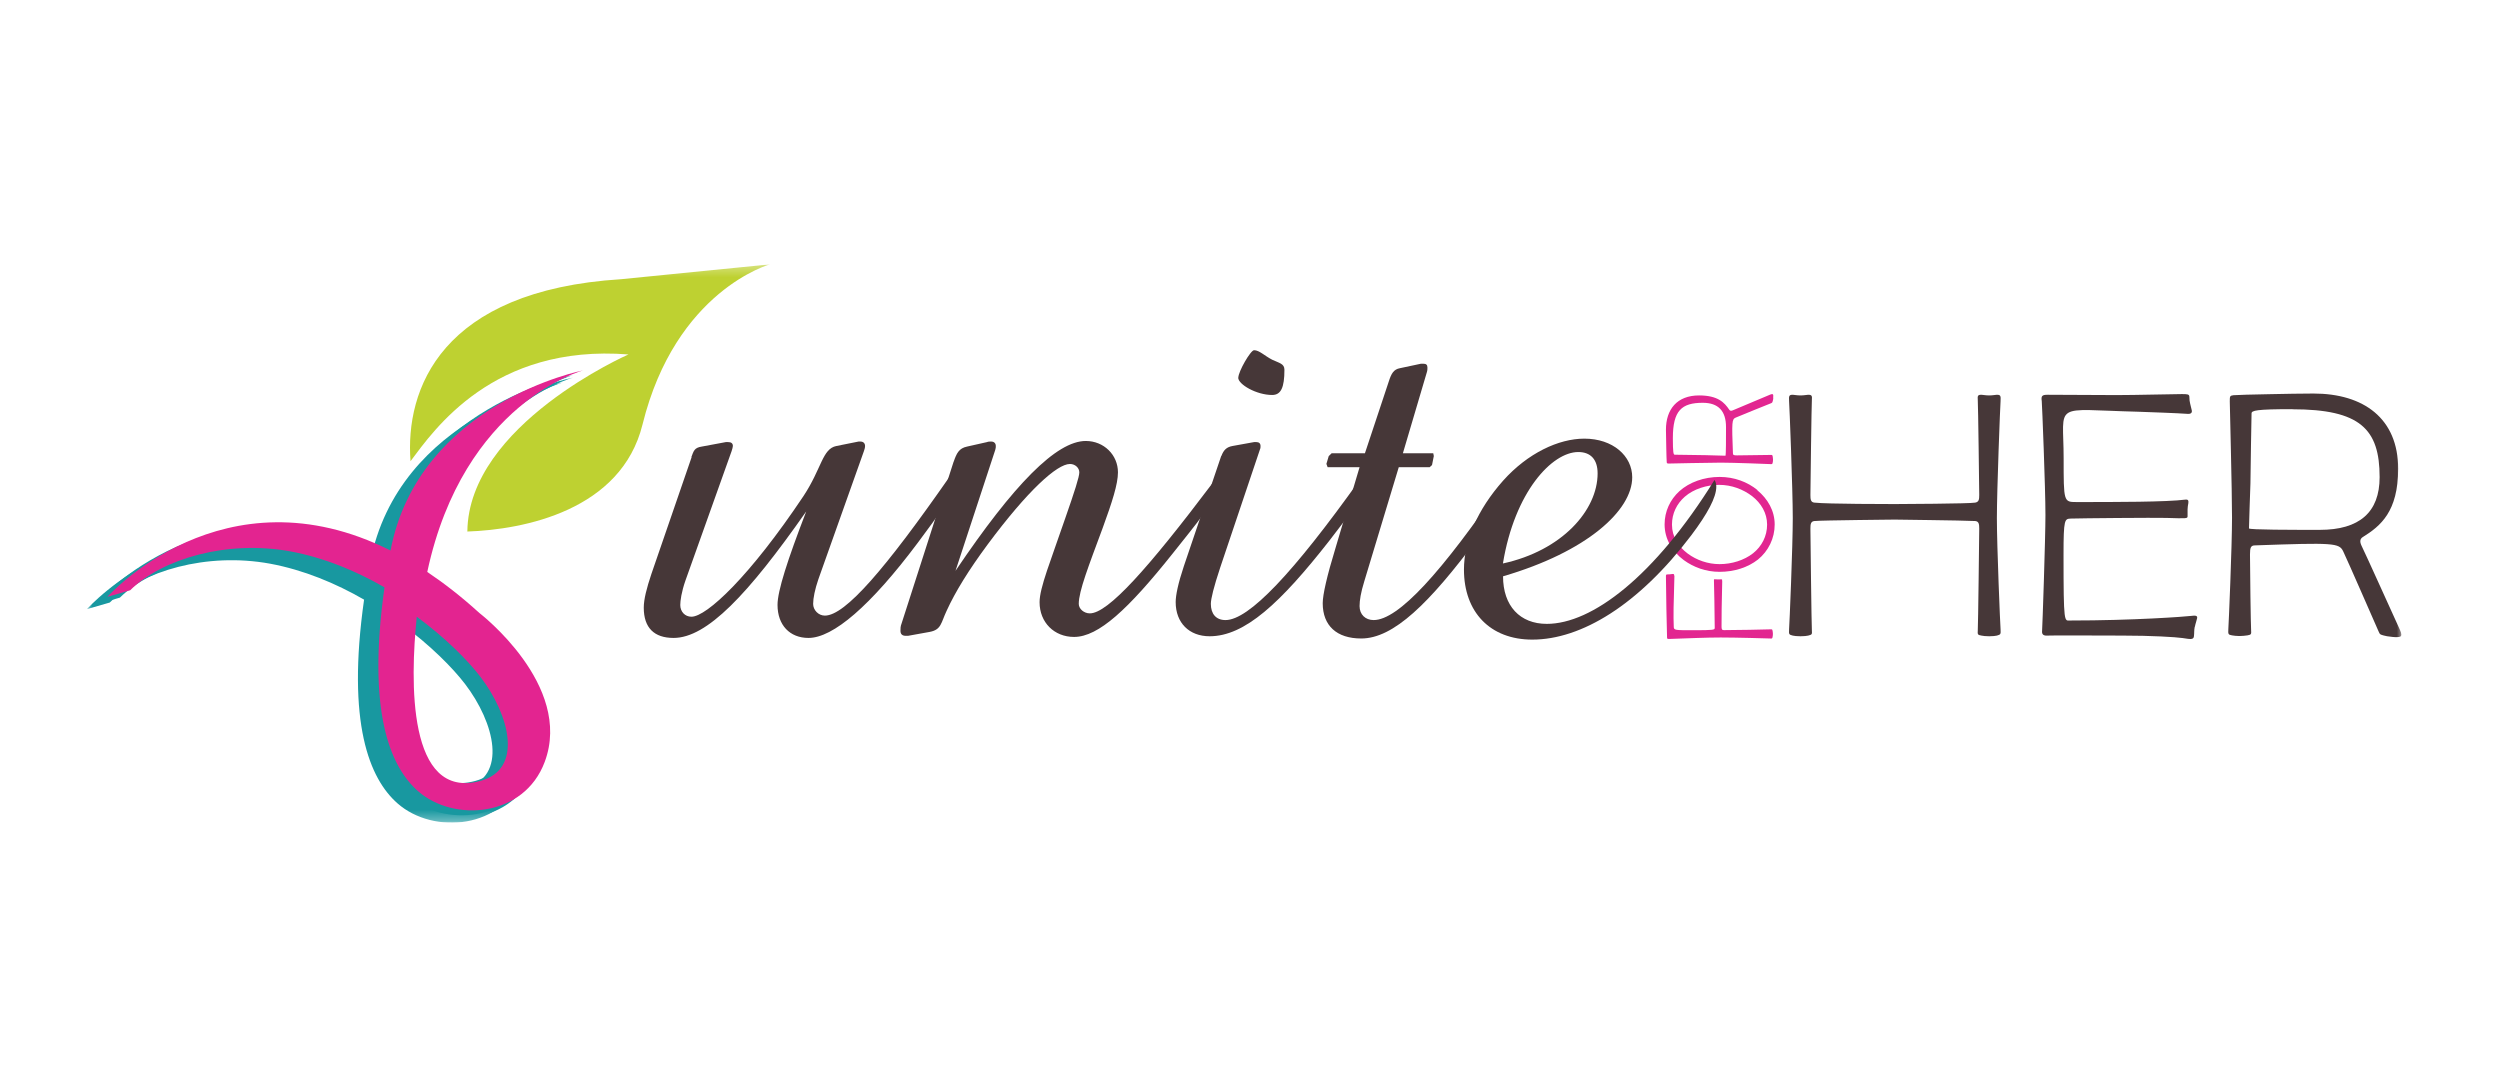 <svg width="230" height="100" viewBox="0 0 230 100" fill="none" xmlns="http://www.w3.org/2000/svg">
<g clip-path="url(#clip0_150_201)">
<mask id="mask0_150_201" style="mask-type:luminance" maskUnits="userSpaceOnUse" x="8" y="24" width="213" height="52">
<path d="M221 24.32H8V75.68H221V24.32Z" fill="white"/>
</mask>
<g mask="url(#mask0_150_201)">
<path d="M42.226 57.519C40.593 56.03 38.991 54.787 37.429 53.739C40.778 38.095 51.789 35.188 51.789 35.188C51.789 35.188 36.649 38.146 34.05 51.767C18.662 44.042 8 56.04 8 56.04L10.095 55.434C13.064 52.517 19.032 50.791 24.846 51.859C27.948 52.435 30.896 53.667 33.495 55.167C31.882 66.518 33.978 71.643 36.587 73.924C39.864 76.8 46.335 76.327 48.235 71.222C50.875 64.155 42.226 57.53 42.226 57.53M42.781 72.516C36.063 74.314 36.33 63.313 36.936 57.406C39.597 59.368 41.641 61.433 42.781 62.922C45.513 66.497 46.746 71.448 42.781 72.516Z" fill="#1898A0"/>
<path d="M43.171 57.067C41.538 55.578 39.936 54.335 38.374 53.287C41.723 37.643 52.735 34.736 52.735 34.736C52.735 34.736 37.594 37.694 34.995 51.315C19.597 43.59 8.935 55.588 8.935 55.588L11.03 54.982C13.999 52.065 19.967 50.339 25.781 51.407C28.883 51.983 31.831 53.215 34.43 54.715C32.817 66.065 34.913 71.191 37.522 73.472C40.798 76.348 47.27 75.875 49.17 70.77C51.81 63.703 43.161 57.077 43.161 57.077M43.243 72.516C36.525 74.314 36.792 63.312 37.398 57.406C40.059 59.368 42.103 61.433 43.243 62.922C45.976 66.497 47.208 71.448 43.243 72.516Z" fill="#1898A0"/>
<path d="M57.151 25.686C40.542 26.724 37.265 35.835 37.768 42.429C39.936 39.543 45.37 31.634 57.819 32.609C57.819 32.609 43.089 39.07 42.997 48.901C48.215 48.726 57.162 46.949 59.113 39.05C62.164 26.703 70.834 24.32 70.834 24.32L57.151 25.686Z" fill="#BED131"/>
</g>
<path d="M183.713 58.475C183.579 58.505 183.343 58.536 183.004 58.536C182.665 58.536 182.459 58.505 182.295 58.475C181.956 58.413 181.925 58.382 181.956 57.992C181.987 57.663 182.09 49.035 182.09 48.644C182.09 48.223 182.059 47.966 181.72 47.935C180.611 47.874 173.985 47.802 174.324 47.802C174.663 47.802 167.534 47.864 166.928 47.935C166.589 47.966 166.558 48.223 166.558 48.644C166.558 49.035 166.661 57.663 166.692 57.992C166.723 58.382 166.692 58.382 166.353 58.475C166.219 58.505 165.983 58.536 165.644 58.536C165.305 58.536 165.069 58.505 164.935 58.475C164.596 58.382 164.566 58.382 164.596 57.889C164.627 57.56 164.935 50.257 164.935 47.668C164.935 45.08 164.627 37.222 164.596 36.903C164.566 36.421 164.596 36.318 164.935 36.318C165.069 36.318 165.305 36.38 165.644 36.38C165.983 36.38 166.219 36.318 166.353 36.318C166.692 36.318 166.723 36.421 166.692 36.801C166.661 37.129 166.558 45.142 166.558 45.532C166.558 45.953 166.589 46.21 166.928 46.241C168.079 46.374 173.985 46.374 174.324 46.374C174.663 46.374 181.247 46.343 181.72 46.241C182.059 46.179 182.09 45.953 182.09 45.532C182.09 45.142 181.987 37.119 181.956 36.801C181.925 36.41 181.956 36.318 182.295 36.318C182.429 36.318 182.665 36.38 183.004 36.38C183.343 36.38 183.579 36.318 183.713 36.318C184.052 36.318 184.082 36.421 184.052 36.903C184.021 37.222 183.713 45.09 183.713 47.668C183.713 50.247 184.021 57.56 184.052 57.889C184.082 58.372 184.052 58.372 183.713 58.475Z" fill="#463738"/>
<mask id="mask1_150_201" style="mask-type:luminance" maskUnits="userSpaceOnUse" x="8" y="24" width="213" height="52">
<path d="M221 24.32H8V75.68H221V24.32Z" fill="white"/>
</mask>
<g mask="url(#mask1_150_201)">
<path d="M201.915 57.663C201.843 58.053 201.884 58.176 201.843 58.536C201.812 58.895 201.442 58.793 200.795 58.7C200.158 58.608 197.96 58.474 195.228 58.474C192.793 58.474 188.818 58.443 188.407 58.474C188.006 58.505 187.832 58.382 187.873 58.022C187.904 57.663 188.181 49.486 188.181 47.38C188.181 44.895 187.873 37.221 187.842 36.903C187.77 36.42 187.873 36.318 188.386 36.318C188.787 36.318 194.396 36.348 194.735 36.348C196.46 36.348 199.932 36.256 200.713 36.256C201.216 36.256 201.422 36.256 201.422 36.513C201.422 36.77 201.452 36.965 201.493 37.129C201.524 37.263 201.565 37.447 201.627 37.684C201.73 38.002 201.524 38.105 201.226 38.074C200.487 38.012 197.58 37.91 196.707 37.879C188.705 37.684 189.855 36.913 189.855 42.183C189.855 46.158 189.855 46.189 191.037 46.189C194.58 46.189 199.377 46.189 201.062 45.963C201.268 45.932 201.37 46.025 201.329 46.281C201.298 46.477 201.257 46.641 201.257 46.867V47.483C201.257 47.709 201.226 47.709 199.295 47.648C198.248 47.617 191.396 47.678 190.523 47.709C189.948 47.74 189.845 47.709 189.845 51.037C189.845 57.509 189.917 57.087 190.451 57.087C196.296 57.087 201.083 56.728 201.555 56.666C201.997 56.605 202.192 56.636 202.13 56.892C202.069 57.18 201.997 57.313 201.925 57.673" fill="#463738"/>
<path d="M220.106 58.597C219.737 58.567 219.428 58.505 219.295 58.464C218.997 58.371 218.956 58.402 218.822 58.074C218.72 57.848 215.956 51.51 215.576 50.729C215.207 49.949 214.703 49.918 207.472 50.175C207.071 50.175 206.999 50.37 206.999 51.017C206.999 52.208 207.071 57.642 207.102 57.971C207.133 58.361 207.102 58.392 206.763 58.454C206.588 58.484 206.26 58.515 206.023 58.515C205.756 58.515 205.52 58.484 205.346 58.454C205.007 58.392 204.976 58.361 205.007 57.868C205.037 57.539 205.346 50.236 205.346 47.648C205.346 45.059 205.14 37.263 205.14 36.944C205.14 36.461 205.14 36.4 205.479 36.359C205.921 36.328 207.102 36.297 208.715 36.266C209.865 36.235 212.156 36.205 212.834 36.205C217.456 36.205 220.63 38.495 220.63 43.128C220.63 47.072 219.007 48.397 217.384 49.404C217.117 49.568 217.086 49.825 217.251 50.185C217.59 50.863 220.189 56.625 220.795 57.95C220.952 58.293 220.962 58.498 220.825 58.567C220.692 58.628 220.425 58.628 220.086 58.597M210.892 37.643C207.585 37.643 207.143 37.766 207.143 38.033C207.112 38.999 207.071 42.625 207.04 44.474C207.01 45.408 206.907 48.223 206.907 48.613C206.907 48.747 210.954 48.747 213.419 48.747C217.066 48.747 218.925 47.134 218.925 43.898C218.925 39.471 217.138 37.653 210.892 37.653" fill="#463738"/>
</g>
<path d="M154.047 52.958C153.965 55.598 153.944 56.636 153.986 57.653C153.996 57.981 154.057 57.981 155.783 57.981C157.663 57.981 157.755 57.95 157.755 57.766C157.755 56.749 157.694 53.626 157.683 53.42C157.673 53.297 157.704 53.266 157.838 53.297C157.909 53.307 158.012 53.307 158.094 53.307C158.166 53.307 158.289 53.307 158.361 53.297C158.433 53.287 158.444 53.328 158.444 53.503C158.402 54.828 158.372 57.375 158.382 57.694C158.392 57.899 158.423 57.971 158.598 57.971C159.286 57.971 162.717 57.92 162.861 57.899C163.056 57.889 163.035 57.899 163.076 58.033C163.087 58.084 163.107 58.207 163.107 58.32C163.107 58.402 163.097 58.536 163.076 58.608C163.045 58.741 163.045 58.762 162.819 58.741C162.676 58.731 159.676 58.649 158.31 58.649C156.944 58.649 155.444 58.721 153.626 58.782C153.41 58.793 153.369 58.782 153.369 58.649C153.369 58.598 153.308 56.297 153.308 55.999C153.308 55.578 153.266 53.174 153.266 53.051C153.266 52.876 153.277 52.845 153.421 52.845C153.492 52.845 153.544 52.845 153.636 52.835C153.739 52.825 153.821 52.804 153.883 52.804C154.006 52.804 154.027 52.835 154.027 52.969" fill="#E22690"/>
<path d="M161.669 45.1C162.635 45.891 163.271 46.99 163.271 48.254C163.271 49.517 162.696 50.699 161.731 51.479C160.816 52.198 159.563 52.609 158.207 52.609C156.934 52.609 155.814 52.188 154.91 51.531C153.842 50.74 153.143 49.589 153.143 48.243C153.143 47.052 153.647 45.973 154.499 45.193C155.424 44.361 156.769 43.878 158.207 43.878C159.563 43.878 160.765 44.34 161.679 45.08M155.003 45.696C154.263 46.343 153.821 47.237 153.821 48.264C153.821 49.384 154.417 50.298 155.29 50.945C156.091 51.531 157.119 51.9 158.197 51.9C159.337 51.9 160.467 51.541 161.279 50.904C162.08 50.267 162.573 49.332 162.573 48.264C162.573 47.196 162.018 46.292 161.207 45.655C160.375 45.018 159.307 44.607 158.166 44.607C157.026 44.607 155.814 44.987 155.003 45.696Z" fill="#E22690"/>
<path d="M163.148 36.585C163.138 36.739 163.107 36.862 163.087 36.913C163.046 37.037 163.056 37.047 162.912 37.108C162.809 37.15 160.015 38.269 159.676 38.423C159.337 38.577 159.317 38.783 159.43 41.7C159.43 41.864 159.512 41.895 159.8 41.895C160.323 41.895 162.727 41.864 162.871 41.854C163.046 41.844 163.056 41.854 163.087 41.988C163.097 42.06 163.117 42.193 163.117 42.285C163.117 42.398 163.107 42.491 163.087 42.563C163.056 42.696 163.046 42.717 162.83 42.696C162.686 42.686 159.461 42.563 158.32 42.563C157.18 42.563 153.739 42.645 153.595 42.645C153.38 42.645 153.349 42.645 153.339 42.511C153.328 42.337 153.308 41.854 153.297 41.197C153.287 40.734 153.267 39.8 153.267 39.533C153.267 37.663 154.284 36.379 156.317 36.379C158.053 36.379 158.649 37.037 159.091 37.694C159.163 37.807 159.276 37.817 159.43 37.745C159.728 37.612 162.265 36.554 162.85 36.307C163.001 36.246 163.09 36.242 163.117 36.297C163.148 36.348 163.148 36.461 163.128 36.595M153.903 40.313C153.903 41.649 153.955 41.834 154.078 41.834C154.51 41.844 156.102 41.864 156.913 41.875C157.324 41.885 158.567 41.926 158.742 41.926C158.793 41.926 158.793 40.282 158.793 39.286C158.793 37.807 158.084 37.057 156.656 37.057C154.705 37.057 153.903 37.776 153.903 40.313Z" fill="#E22690"/>
<path d="M43.171 56.841C41.538 55.352 39.936 54.109 38.374 53.061C41.723 37.417 52.735 34.51 52.735 34.51C52.735 34.51 37.594 37.468 34.995 51.089C19.597 43.364 8.935 55.362 8.935 55.362L11.03 54.756C13.999 51.839 19.967 50.113 25.781 51.181C28.883 51.756 31.831 52.989 34.43 54.489C32.817 65.839 34.913 70.965 37.522 73.245C40.798 76.122 47.27 75.649 49.17 70.544C51.81 63.477 43.161 56.851 43.161 56.851M43.716 71.849C36.998 73.646 37.265 62.645 37.871 56.738C40.532 58.7 42.576 60.765 43.716 62.254C46.448 65.829 47.681 70.78 43.716 71.849Z" fill="#1898A0"/>
<path d="M44.106 56.399C42.473 54.91 40.87 53.667 39.309 52.619C42.658 36.975 53.669 34.068 53.669 34.068C53.669 34.068 38.528 37.026 35.929 50.647C20.532 42.912 9.88 54.91 9.88 54.91L11.975 54.304C14.944 51.386 20.912 49.661 26.726 50.729C29.828 51.304 32.776 52.537 35.375 54.037C33.762 65.387 35.858 70.513 38.467 72.793C41.743 75.669 48.215 75.197 50.115 70.092C52.755 63.025 44.106 56.399 44.106 56.399ZM44.188 71.848C37.47 73.646 37.737 62.645 38.343 56.738C41.004 58.7 43.048 60.765 44.188 62.254C46.921 65.829 48.153 70.78 44.188 71.848Z" fill="#E32490"/>
<path d="M63.602 42.06C63.818 41.495 63.869 41.187 64.568 41.084L66.776 40.673H66.992C67.259 40.673 67.424 40.776 67.424 41.032C67.424 41.135 67.372 41.289 67.311 41.495L63.068 53.39C62.688 54.468 62.585 55.29 62.585 55.66C62.585 56.276 63.017 56.738 63.613 56.738C65.01 56.738 68.985 53.03 73.936 45.614C75.6 43.087 75.651 41.289 76.946 41.032L78.99 40.622H79.154C79.421 40.622 79.585 40.776 79.585 41.032C79.585 41.187 79.534 41.341 79.483 41.495L75.292 53.287C74.973 54.211 74.809 55.033 74.809 55.557C74.809 56.122 75.292 56.636 75.888 56.636C77.767 56.636 81.476 52.311 87.392 43.816C87.495 44.022 87.608 44.278 87.608 44.535C87.608 45.717 86.375 47.319 84.434 49.938C80.079 55.752 76.638 58.69 74.378 58.69C72.662 58.69 71.532 57.509 71.532 55.65C71.532 54.365 72.447 51.53 74.172 47.052C68.8 54.725 65.03 58.69 61.969 58.69C60.192 58.69 59.226 57.766 59.226 55.906C59.226 55.136 59.493 54.109 59.925 52.814L63.633 42.049L63.602 42.06Z" fill="#463738"/>
<path d="M87.741 42.471C88.008 41.7 88.224 41.238 88.974 41.084L90.802 40.673C90.915 40.622 91.07 40.622 91.183 40.622C91.45 40.622 91.614 40.776 91.614 41.033C91.614 41.135 91.614 41.238 91.563 41.392L87.906 52.517C93.288 44.535 97.202 40.57 99.893 40.57C101.557 40.57 102.852 41.854 102.852 43.457C102.852 44.535 102.317 46.189 101.455 48.552C100.16 52.054 99.246 54.376 99.246 55.557C99.246 56.019 99.729 56.43 100.263 56.43C101.927 56.43 105.584 52.363 111.603 44.381C111.716 44.587 111.768 44.792 111.768 44.998C111.768 46.23 110.206 47.987 107.844 50.976C103.817 56.019 101.074 58.598 98.815 58.598C96.986 58.598 95.641 57.262 95.641 55.403C95.641 54.068 96.668 51.592 98.003 47.678C98.866 45.203 99.297 43.868 99.297 43.457C99.297 43.046 98.917 42.686 98.435 42.686C97.253 42.686 94.562 45.111 90.854 50.103C89.138 52.424 87.895 54.427 87.094 56.184C86.56 57.314 86.612 57.93 85.533 58.135L83.54 58.495H83.325C83.006 58.495 82.842 58.341 82.842 58.033C82.842 57.827 82.842 57.622 82.944 57.365L87.731 42.481L87.741 42.471Z" fill="#463738"/>
<path d="M112.363 41.957C112.579 41.392 112.846 41.135 113.38 41.033L115.373 40.673H115.589C115.805 40.673 115.969 40.776 115.969 41.033C115.969 41.135 115.969 41.238 115.918 41.341L112.261 52.209C111.665 54.006 111.398 55.095 111.398 55.557C111.398 56.482 111.881 57.047 112.744 57.047C114.89 57.047 118.979 52.722 125.111 44.124C125.162 44.33 125.214 44.535 125.214 44.792C125.214 46.076 124.032 47.473 122.307 49.733C117.787 55.506 114.51 58.536 111.285 58.536C109.405 58.536 108.162 57.303 108.162 55.393C108.162 54.776 108.378 53.698 108.912 52.096L112.353 41.947L112.363 41.957ZM113.925 34.746C113.925 34.181 115.055 32.219 115.373 32.219C115.856 32.219 116.339 32.733 117.037 33.092C117.684 33.401 118.167 33.452 118.167 34.017C118.167 35.66 117.849 36.338 117.037 36.338C115.589 36.338 113.915 35.362 113.915 34.746" fill="#463738"/>
<path d="M125.101 42.984H122.142L122.029 42.676L122.245 41.957L122.512 41.7H125.573L127.782 35.054C127.997 34.386 128.213 33.975 128.799 33.873L130.73 33.462H130.945C131.212 33.462 131.325 33.565 131.325 33.821C131.325 33.924 131.325 34.078 131.274 34.232L129.066 41.7H131.86L131.911 41.957L131.747 42.779L131.531 42.984H128.686L125.511 53.492C125.193 54.52 125.08 55.239 125.08 55.762C125.08 56.533 125.614 57.046 126.374 57.046C128.634 57.046 132.609 52.722 138.413 44.176C138.516 44.432 138.516 44.689 138.516 44.895C138.516 46.127 137.489 47.473 135.989 49.476C131.469 55.557 128.192 58.741 125.234 58.741C122.974 58.741 121.69 57.56 121.69 55.495C121.69 54.725 122.07 53.02 122.872 50.4L125.08 42.984H125.101Z" fill="#463738"/>
<path d="M157.899 44.782C157.899 45.758 157.098 47.257 155.588 49.26C150.75 55.65 145.48 58.844 140.971 58.844C137.098 58.844 134.684 56.317 134.684 52.404C134.684 49.774 135.917 46.888 138.29 44.217C140.55 41.69 143.395 40.355 145.758 40.355C148.387 40.355 150.164 41.947 150.164 43.909C150.164 46.949 146.025 50.76 138.28 53.02C138.28 55.752 139.841 57.396 142.306 57.396C146.446 57.396 152.198 53.071 157.735 44.155C157.838 44.309 157.899 44.515 157.899 44.771M146.98 43.549C146.98 42.265 146.333 41.587 145.203 41.587C142.789 41.587 139.348 45.244 138.269 51.839C143.703 50.657 146.98 46.949 146.98 43.549Z" fill="#463738"/>
</g>
<defs>
<clipPath id="clip0_150_201">
<rect width="213" height="51.36" fill="white" transform="translate(8 24.32)"/>
</clipPath>
</defs>
</svg>
